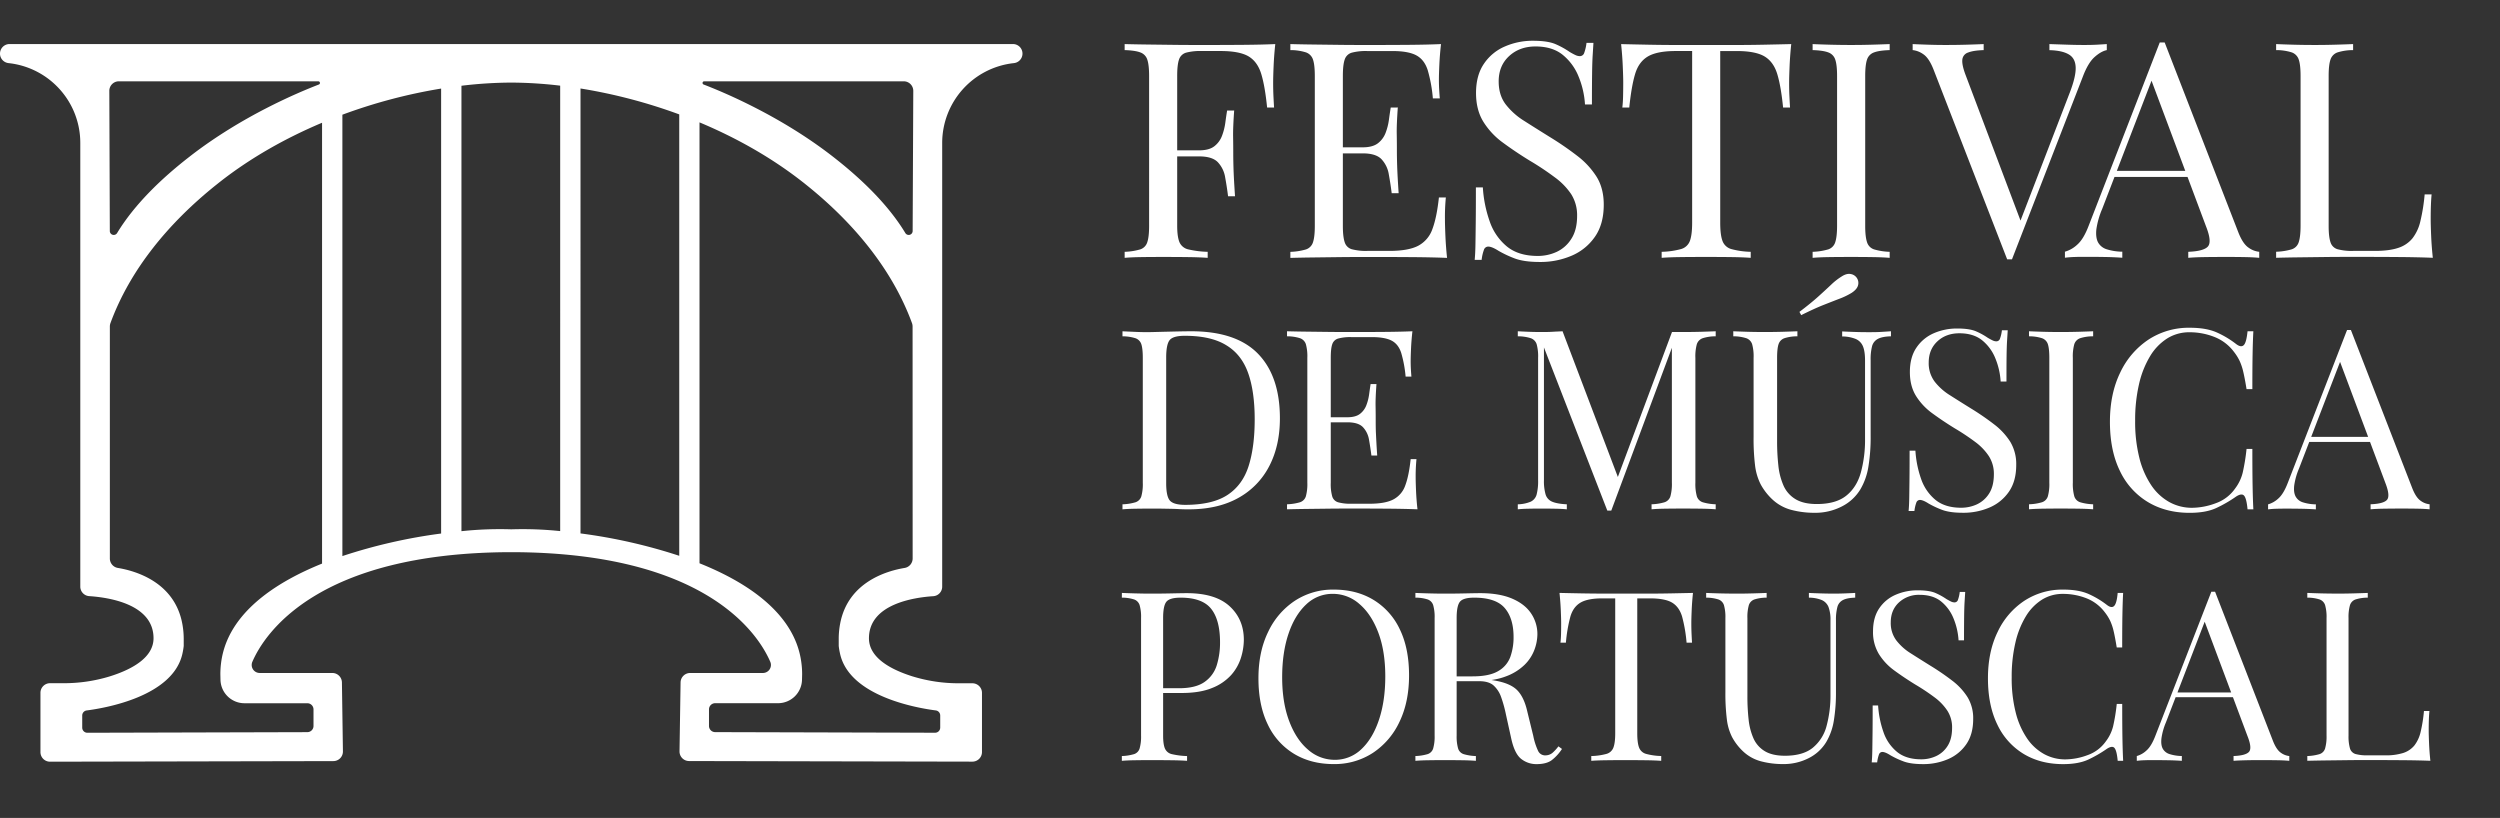 <svg id="Layer_1" data-name="Layer 1" xmlns="http://www.w3.org/2000/svg" viewBox="0 0 1721.81 563.32"><rect x="0" y="0" width="1721.81" height="563.32" fill="#333333" stroke="none"/><defs><style>.cls-1{fill:#fff;}</style></defs><title>_horizontalvertical_12</title><path class="cls-1" d="M878.31,30.36q-.84,7.91-1.15,15.28T876.85,57q0,5,.21,9.36t.42,7.7h-4.79q-1.46-14.57-4-23T860,38.88q-6.24-3.74-19.34-3.74h-13.1a38,38,0,0,0-10.71,1.14A7.23,7.23,0,0,0,812,41.07q-1.25,3.63-1.24,11.33V155.54q0,7.49,1.55,11.23a8.63,8.63,0,0,0,6.14,5,65.32,65.32,0,0,0,13.31,1.66v4.16q-5.41-.42-13.73-.52t-16.84-.1q-8.11,0-15.18.1c-4.71.07-8.53.24-11.44.52v-4.16a42.5,42.5,0,0,0,10.71-1.66,7.49,7.49,0,0,0,4.89-5q1.25-3.75,1.25-11.23V52.4q0-7.69-1.25-11.33a7.77,7.77,0,0,0-4.89-5c-2.42-.9-6-1.42-10.71-1.56V30.36q7.69.21,16.22.31l16.85.21q8.31.11,15.49.1h11.75q9.55,0,21.73-.1T878.31,30.36Zm-32.23,73.19v4.16H804.49v-4.16ZM850,76.1q-.84,11.87-.73,18.1c.07,4.15.1,8,.1,11.43s.07,7.28.21,11.44.48,10.19,1,18.09h-4.78q-.84-6.66-2-13a19.74,19.74,0,0,0-5-10.39q-3.85-4.06-13-4.06v-4.16q6.87,0,10.51-2.8a16.25,16.25,0,0,0,5.3-7.18,40.37,40.37,0,0,0,2.29-9c.41-3.12.83-5.93,1.24-8.43Z"/><path class="cls-1" d="M992.46,30.36q-.83,7.28-1.14,14.14c-.21,4.57-.31,8-.31,10.39s.07,4.89.21,7.18.27,4.19.41,5.72h-4.78a99.3,99.3,0,0,0-3.54-19.45q-2.28-7.17-7.79-10.18t-16.54-3H941.73A38,38,0,0,0,931,36.28a7.21,7.21,0,0,0-4.89,4.79q-1.25,3.63-1.25,11.33V155.54q0,7.49,1.25,11.23a7.2,7.2,0,0,0,4.89,4.88,37.55,37.55,0,0,0,10.71,1.15H956.9q13.11,0,19.86-3.54a20.6,20.6,0,0,0,9.78-11.54q3-8,4.47-21.73h4.78a141.08,141.08,0,0,0-.62,15q0,4,.31,11.34t1.14,15.28q-10.61-.42-23.91-.52T949,177H937.25q-7.17,0-15.49.1l-16.84.21q-8.53.1-16.22.31v-4.16a42.58,42.58,0,0,0,10.71-1.66,7.53,7.53,0,0,0,4.89-5q1.25-3.75,1.24-11.23V52.4q0-7.69-1.24-11.33a7.81,7.81,0,0,0-4.89-5,35.54,35.54,0,0,0-10.71-1.56V30.36q7.69.21,16.22.31l16.84.21q8.32.11,15.49.1H949q9.57,0,21.73-.1T992.46,30.36ZM956.7,101.47v4.16H918.64v-4.16Zm6-27.44q-.84,11.85-.73,18.09t.1,11.43q0,5.2.21,11.44t1,18.09h-4.78q-.84-6.65-2-13a19.74,19.74,0,0,0-5-10.39c-2.56-2.71-6.9-4.06-13-4.06v-4.16q6.85,0,10.5-2.8a16.25,16.25,0,0,0,5.3-7.18,40.37,40.37,0,0,0,2.29-9c.41-3.12.83-5.93,1.24-8.42Z"/><path class="cls-1" d="M1055.68,28.07q10.39,0,15.8,2.39a57,57,0,0,1,9.56,5.3c1.67,1,3,1.7,4.06,2.19a7.16,7.16,0,0,0,3,.72,3.14,3.14,0,0,0,3-2.28,30.38,30.38,0,0,0,1.56-6.86h4.78q-.21,3.52-.52,8.42t-.41,12.89q-.11,8-.11,21.11h-4.78a60,60,0,0,0-4.37-19.13,36.9,36.9,0,0,0-10.91-15Q1069.19,32,1057.55,32q-11,0-18.2,6.65t-7.17,17.47q0,9.36,4.78,15.7a48.12,48.12,0,0,0,12.79,11.44q8,5.1,17.36,10.92a213.25,213.25,0,0,1,19.24,13.2,55.39,55.39,0,0,1,13.31,14.45q4.88,7.91,4.88,19.13,0,13.32-6,22a37.07,37.07,0,0,1-16,13.1,54.24,54.24,0,0,1-22,4.37q-11,0-17.47-2.49a75.82,75.82,0,0,1-11-5.2q-4.58-2.91-7.07-2.91a3.14,3.14,0,0,0-3,2.28,29.43,29.43,0,0,0-1.56,6.87h-4.79q.42-4.38.52-10.3t.21-15.49q.11-9.56.1-24.12h4.79a85.91,85.91,0,0,0,4.68,23.29,38.44,38.44,0,0,0,11.85,17.36q8,6.56,21.31,6.55a30.88,30.88,0,0,0,13-2.8,23.58,23.58,0,0,0,10.08-8.95q4-6.12,4-15.9a27,27,0,0,0-4.06-14.87A46.41,46.41,0,0,0,1070.65,122a188.73,188.73,0,0,0-17.05-11.34q-9.78-6-18.3-12.27a51.29,51.29,0,0,1-13.62-14.45q-5.1-8.2-5.1-19.86,0-12.26,5.51-20.27a33,33,0,0,1,14.46-11.85A47.73,47.73,0,0,1,1055.68,28.07Z"/><path class="cls-1" d="M1233.67,30.36q-.83,7.91-1.14,15.28T1232.22,57c0,3.33.06,6.45.2,9.36s.28,5.48.42,7.7h-4.78q-1.45-14.57-4-23t-8.74-12.17q-6.24-3.74-19.34-3.74h-11.22V153.46q0,8.31,1.56,12.48a9.05,9.05,0,0,0,6.13,5.61,54.82,54.82,0,0,0,13.31,1.87v4.16q-5.41-.42-13.73-.52t-16.84-.1q-9.36,0-17.57.1t-13.2.52v-4.16a54.73,54.73,0,0,0,13.3-1.87,9.09,9.09,0,0,0,6.14-5.61q1.56-4.17,1.56-12.48V35.14h-11.23q-12.9,0-19.24,3.74t-8.83,12.17q-2.51,8.41-4,23h-4.79q.42-3.33.52-7.7t.11-9.36q0-3.94-.32-11.33c-.2-4.92-.59-10-1.14-15.28q8.73.21,19,.41t20.69.21h37.74q10.29,0,20.69-.21T1233.67,30.36Z"/><path class="cls-1" d="M1301.46,30.36v4.16q-7.08.21-10.71,1.56a7.77,7.77,0,0,0-4.89,5q-1.24,3.63-1.25,11.33V155.54q0,7.49,1.25,11.23a7.49,7.49,0,0,0,4.89,5,42.42,42.42,0,0,0,10.71,1.66v4.16q-4.79-.42-12-.52t-14.45-.1q-8.11,0-15.18.1c-4.71.07-8.53.24-11.44.52v-4.16a42.5,42.5,0,0,0,10.71-1.66,7.49,7.49,0,0,0,4.89-5q1.24-3.75,1.25-11.23V52.4q0-7.69-1.25-11.33a7.77,7.77,0,0,0-4.89-5c-2.42-.9-6-1.42-10.71-1.56V30.36c2.91.14,6.73.28,11.44.41s9.77.21,15.18.21q7.28,0,14.45-.21T1301.46,30.36Z"/><path class="cls-1" d="M1451,30.36v4.16q-4,.82-8.43,4.78t-8,13.31l-48.87,126h-3.32l-50.74-130.8q-3.12-7.89-7.07-10.5a15.33,15.33,0,0,0-7.28-2.8V30.36q4.15.21,10.29.41t12,.21q8.12,0,15.18-.21t11.44-.41v4.16q-7.08.21-10.71,1.66a5.71,5.71,0,0,0-4,5.09q-.32,3.65,2.39,10.71l38.67,102.52-3.32,3.53,36.18-94q4.36-11.22,4.16-17.57t-4.78-9q-4.59-2.7-13.31-2.91V30.36l12.27.41q6.23.21,11.64.21t8.94-.21Q1447.85,30.58,1451,30.36Z"/><path class="cls-1" d="M1490.89,29.32l50.74,130.79q3.12,7.9,7.07,10.5a15.12,15.12,0,0,0,7.28,2.81v4.16c-2.78-.28-6.17-.45-10.19-.52s-8-.1-12.06-.1q-8.12,0-15.18.1t-11.44.52v-4.16q10.61-.4,13.51-3.64T1519.38,156L1480.7,52.61,1484,49.9l-36.18,94a55.84,55.84,0,0,0-4,14c-.41,3.81,0,6.83,1.15,9a10.15,10.15,0,0,0,6,4.79,37.05,37.05,0,0,0,10.71,1.66v4.16q-5.83-.42-12.17-.52c-4.23-.07-8.14-.1-11.75-.1-3.46,0-6.41,0-8.83.1a64.82,64.82,0,0,0-6.76.52v-4.16a20.77,20.77,0,0,0,8.52-4.89q4.38-3.84,7.91-13.2l48.86-126h3.33Zm25.37,88.37v4.16h-62l2.08-4.16Z"/><path class="cls-1" d="M1620.64,30.36v4.16a35.54,35.54,0,0,0-10.71,1.56,7.77,7.77,0,0,0-4.88,5q-1.26,3.63-1.25,11.33V155.54q0,7.49,1.25,11.23a7.2,7.2,0,0,0,4.88,4.88,37.64,37.64,0,0,0,10.71,1.15h15.18q9.78,0,15.91-2.08a20.89,20.89,0,0,0,9.77-6.55,30.27,30.27,0,0,0,5.51-12,126.18,126.18,0,0,0,2.91-18.3h4.79q-.63,6.45-.63,17.05c0,2.64.11,6.42.31,11.34s.59,10,1.15,15.28q-10.61-.42-23.91-.52t-23.71-.1h-11.75q-7.17,0-15.49.1l-16.84.21q-8.53.1-16.22.31v-4.16a42.58,42.58,0,0,0,10.71-1.66,7.5,7.5,0,0,0,4.88-5q1.24-3.75,1.25-11.23V52.4q0-7.69-1.25-11.33a7.77,7.77,0,0,0-4.88-5,35.54,35.54,0,0,0-10.71-1.56V30.36q4.37.21,11.43.41t15.18.21q7.27,0,14.45-.21T1620.64,30.36Z"/><path class="cls-1" d="M820.37,228.15q31,0,46.06,15.5t15.07,44.43q0,18.87-7.36,33A52.23,52.23,0,0,1,852.75,343q-14,7.78-33.94,7.79c-1.74,0-4,0-6.93-.17s-5.86-.2-8.92-.26-5.86-.09-8.4-.09q-6.06,0-11.95.09c-3.93.06-7.1.2-9.53.43v-3.46a35.15,35.15,0,0,0,8.92-1.39,6.24,6.24,0,0,0,4.07-4.15,31.33,31.33,0,0,0,1-9.36v-85.9c0-4.27-.34-7.42-1-9.44a6.47,6.47,0,0,0-4.07-4.15,29.32,29.32,0,0,0-8.92-1.3v-3.47c2.43.12,5.6.26,9.53.43s7.79.21,11.6.09q6.06-.16,13.69-.34T820.37,228.15ZM816,231.27q-8,0-10.4,2.94t-2.42,11.95v86.6q0,9,2.51,11.95t10.48,3q18.87,0,29.27-6.85t14.55-20q4.15-13.15,4.15-32,0-19.39-4.59-32.13t-15.06-19Q834,231.27,816,231.27Z"/><path class="cls-1" d="M972.77,228.15q-.69,6.07-.95,11.78t-.26,8.66q0,3.12.17,6c.12,1.91.23,3.5.35,4.77h-4a83.74,83.74,0,0,0-3-16.2q-1.9-6-6.49-8.48t-13.77-2.51H930.52a31.72,31.72,0,0,0-8.92,1,6,6,0,0,0-4.07,4c-.7,2-1,5.17-1,9.44v85.9a31.33,31.33,0,0,0,1,9.36,6,6,0,0,0,4.07,4.07,31.72,31.72,0,0,0,8.92,1h12.64q10.9,0,16.54-3a17.16,17.16,0,0,0,8.14-9.61q2.5-6.66,3.72-18.1h4A120.13,120.13,0,0,0,975,328.6q0,3.3.26,9.44c.18,4.1.49,8.35,1,12.73q-8.84-.34-19.92-.43t-19.74-.09h-9.79q-6,0-12.9.09l-14,.17q-7.11.09-13.51.26v-3.46a35.23,35.23,0,0,0,8.92-1.39,6.24,6.24,0,0,0,4.07-4.15,31.66,31.66,0,0,0,1-9.36v-85.9a31.5,31.5,0,0,0-1-9.44,6.47,6.47,0,0,0-4.07-4.15,29.37,29.37,0,0,0-8.92-1.3v-3.47q6.4.18,13.51.26l14,.17q6.93.09,12.9.09h9.79q8,0,18.1-.09T972.77,228.15ZM943,287.38v3.47H911.29v-3.47Zm5-22.86q-.71,9.87-.61,15.07t.09,9.53c0,2.88,0,6.06.17,9.52s.4,8.49.87,15.07h-4q-.69-5.54-1.64-10.83a16.48,16.48,0,0,0-4.16-8.65q-3.21-3.39-10.82-3.38v-3.47q5.72,0,8.74-2.33a13.49,13.49,0,0,0,4.42-6,33.4,33.4,0,0,0,1.9-7.53q.53-3.9,1-7Z"/><path class="cls-1" d="M1181.64,228.15v3.47a29.37,29.37,0,0,0-8.92,1.3,6.49,6.49,0,0,0-4.07,4.15,31.5,31.5,0,0,0-1,9.44v85.9a31.66,31.66,0,0,0,1,9.36,6.26,6.26,0,0,0,4.07,4.15,35.23,35.23,0,0,0,8.92,1.39v3.46c-2.66-.23-6-.37-10-.43s-8-.09-12-.09q-6.76,0-12.65.09c-3.92.06-7.1.2-9.52.43v-3.46a35.23,35.23,0,0,0,8.92-1.39,6.26,6.26,0,0,0,4.07-4.15,31.66,31.66,0,0,0,1-9.36V237.16l.69.52-42.43,114H1107l-43.65-112.4v91.44a33.34,33.34,0,0,0,1.13,9.79,7.82,7.82,0,0,0,4.5,5q3.38,1.47,10.13,1.82v3.46q-3.12-.34-8.14-.43t-9.52-.09q-4.34,0-8.75.09c-2.94.06-5.4.2-7.36.43v-3.46a24.51,24.51,0,0,0,8.92-1.82,7.67,7.67,0,0,0,4.07-5,36.46,36.46,0,0,0,1-9.79V246.51a31.5,31.5,0,0,0-1-9.44,6.47,6.47,0,0,0-4.07-4.15,29.37,29.37,0,0,0-8.92-1.3v-3.47c2,.12,4.42.23,7.36.35s5.86.17,8.75.17c2.53,0,5.16,0,7.88-.17s5-.23,6.84-.35l39.31,103.57-2.94,1.39,39-104.44h8.14q6.06,0,12-.17C1175.67,228.38,1179,228.27,1181.64,228.15Z"/><path class="cls-1" d="M1302.35,228.15v3.47c-3.92.11-6.9.69-8.92,1.73a8,8,0,0,0-4.07,5,36.33,36.33,0,0,0-1,9.87v52.13a125.22,125.22,0,0,1-1.56,21.13,44.6,44.6,0,0,1-5.54,15.59,31.47,31.47,0,0,1-12.65,11.69,40,40,0,0,1-19,4.42,62.18,62.18,0,0,1-15.85-2,30.48,30.48,0,0,1-13.25-7.37,41.16,41.16,0,0,1-7.88-10.21,39,39,0,0,1-3.89-13.17,150.9,150.9,0,0,1-1-19.57V246.51a31.5,31.5,0,0,0-1-9.44,6.47,6.47,0,0,0-4.07-4.15,29.37,29.37,0,0,0-8.92-1.3v-3.47c2.42.12,5.6.23,9.53.35s8.14.17,12.64.17q6.06,0,12-.17c4-.12,7.3-.23,10-.35v3.47a29.37,29.37,0,0,0-8.92,1.3,6.49,6.49,0,0,0-4.07,4.15q-1,3-1,9.44v57.33a152.45,152.45,0,0,0,.86,16.71,46,46,0,0,0,3.55,13.86,20.55,20.55,0,0,0,8.23,9.35q5.54,3.38,14.72,3.38,13.15,0,20.35-5.81t10-16a85.34,85.34,0,0,0,2.86-23v-54q0-6.41-1.47-9.87a9.34,9.34,0,0,0-4.94-5,24.84,24.84,0,0,0-9.35-1.73v-3.47c2.08.12,4.82.23,8.23.35s6.55.17,9.44.17,6,0,8.92-.17S1300.51,228.27,1302.35,228.15Zm-33.94-37.75q3.46-2.25,6.32-1.65a6.25,6.25,0,0,1,4.24,2.86,6.1,6.1,0,0,1,.7,4.93q-.7,2.7-4.33,5.11a49,49,0,0,1-8.4,4.07q-4.77,1.83-11.09,4.33t-15.33,7l-1.21-2.25q8-6.06,13.08-10.65t8.75-8.06A44.34,44.34,0,0,1,1268.41,190.4Z"/><path class="cls-1" d="M1347.9,226.25q8.65,0,13.16,2a46.72,46.72,0,0,1,8,4.42c1.39.8,2.51,1.41,3.38,1.81a5.82,5.82,0,0,0,2.51.61,2.62,2.62,0,0,0,2.51-1.91,24.89,24.89,0,0,0,1.3-5.71h4c-.11,2-.26,4.3-.43,7s-.29,6.3-.35,10.74-.08,10.31-.08,17.58h-4a49.81,49.81,0,0,0-3.63-15.93,30.72,30.72,0,0,0-9.09-12.47q-6-4.84-15.68-4.85-9.18,0-15.15,5.54t-6,14.55a21.12,21.12,0,0,0,4,13.07,40,40,0,0,0,10.66,9.53q6.66,4.25,14.46,9.09a180.21,180.21,0,0,1,16,11,46.07,46.07,0,0,1,11.08,12,29.75,29.75,0,0,1,4.07,15.93q0,11.08-5,18.36a30.85,30.85,0,0,1-13.34,10.91,45.37,45.37,0,0,1-18.35,3.64q-9.2,0-14.55-2.08a63.05,63.05,0,0,1-9.18-4.33c-2.54-1.62-4.51-2.43-5.89-2.43a2.63,2.63,0,0,0-2.51,1.91,25.15,25.15,0,0,0-1.3,5.71h-4q.35-3.63.43-8.57t.17-12.9q.09-8,.09-20.09h4a71.7,71.7,0,0,0,3.9,19.4,32.13,32.13,0,0,0,9.87,14.46q6.66,5.46,17.75,5.45a25.87,25.87,0,0,0,10.83-2.33,19.74,19.74,0,0,0,8.4-7.45q3.28-5.11,3.29-13.25a22.5,22.5,0,0,0-3.38-12.38,38.66,38.66,0,0,0-9.44-9.88,158.17,158.17,0,0,0-14.2-9.44q-8.14-5-15.24-10.21a42.89,42.89,0,0,1-11.34-12q-4.26-6.84-4.25-16.54,0-10.21,4.59-16.89a27.59,27.59,0,0,1,12-9.87A39.94,39.94,0,0,1,1347.9,226.25Z"/><path class="cls-1" d="M1441.6,228.15v3.47a29.32,29.32,0,0,0-8.92,1.3,6.47,6.47,0,0,0-4.07,4.15,31.5,31.5,0,0,0-1,9.44v85.9a31.66,31.66,0,0,0,1,9.36,6.24,6.24,0,0,0,4.07,4.15,35.15,35.15,0,0,0,8.92,1.39v3.46q-4-.34-10-.43t-12-.09q-6.75,0-12.64.09c-3.93.06-7.1.2-9.53.43v-3.46a35.15,35.15,0,0,0,8.92-1.39,6.24,6.24,0,0,0,4.07-4.15,31.33,31.33,0,0,0,1-9.36v-85.9c0-4.27-.34-7.42-1-9.44a6.47,6.47,0,0,0-4.07-4.15,29.32,29.32,0,0,0-8.92-1.3v-3.47c2.43.12,5.6.23,9.53.35s8.14.17,12.64.17q6.06,0,12-.17C1435.62,228.38,1438.94,228.27,1441.6,228.15Z"/><path class="cls-1" d="M1508.28,225.73q11.43,0,18.79,3.37a64.63,64.63,0,0,1,13.07,7.89q3.46,2.59,5.29.6c1.21-1.32,2-4.47,2.51-9.44h4q-.35,6.4-.52,15.59t-.17,24.25h-4q-1.21-7.46-2.25-11.87a38.31,38.31,0,0,0-2.51-7.53,33.32,33.32,0,0,0-3.9-6.24,30.84,30.84,0,0,0-13.51-10.3,46.27,46.27,0,0,0-17.14-3.21,28.48,28.48,0,0,0-15.33,4.25,36.84,36.84,0,0,0-11.78,12.21,65,65,0,0,0-7.62,19.22,109.33,109.33,0,0,0-2.68,25.29,101.48,101.48,0,0,0,2.94,25.72,59.53,59.53,0,0,0,8.23,18.79,36.27,36.27,0,0,0,12.47,11.52,32.1,32.1,0,0,0,15.5,3.89,47.33,47.33,0,0,0,16.28-3.11,27.33,27.33,0,0,0,13.34-10.05,30,30,0,0,0,5.28-10.91,135.83,135.83,0,0,0,2.68-16.45h4q0,15.75.17,25.37t.52,16.19h-4q-.7-7.44-2.34-9.35t-5.46.52a90.6,90.6,0,0,1-13.59,7.88q-7.2,3.38-18.45,3.38-16.45,0-28.83-7.45A49.73,49.73,0,0,1,1460,324.27q-6.84-14-6.84-33.77,0-19.39,7.1-33.94a55.62,55.62,0,0,1,19.49-22.69A50.64,50.64,0,0,1,1508.28,225.73Z"/><path class="cls-1" d="M1619.12,227.29l42.26,108.93q2.59,6.58,5.88,8.75a12.65,12.65,0,0,0,6.07,2.34v3.46q-3.46-.34-8.49-.43t-10-.09q-6.75,0-12.64.09t-9.52.43v-3.46c5.88-.23,9.64-1.24,11.25-3s1.27-5.63-1-11.52l-32.21-86.08,2.77-2.25-30.13,78.28a45.92,45.92,0,0,0-3.29,11.7c-.35,3.17,0,5.68,1,7.53a8.41,8.41,0,0,0,5,4,30.8,30.8,0,0,0,8.92,1.39v3.46q-4.84-.34-10.13-.43t-9.79-.09q-4.34,0-7.36.09a55.43,55.43,0,0,0-5.63.43v-3.46a17.33,17.33,0,0,0,7.1-4.07q3.64-3.21,6.58-11l40.71-105h2.77Zm21.13,73.6v3.47h-51.62l1.74-3.47Z"/><path class="cls-1" d="M772.67,408.36c2.28.11,5.28.22,9,.32s7.35.17,10.94.17q7.67,0,14.7-.17c4.67-.1,8-.16,10-.16q19.75,0,29.55,9t9.8,23.19a42.28,42.28,0,0,1-2,12.33,32.13,32.13,0,0,1-6.78,11.92,34.77,34.77,0,0,1-13.14,8.89q-8.33,3.44-21.07,3.43H798V474h14q11.6,0,17.72-4.41A21.76,21.76,0,0,0,838.06,458a52.64,52.64,0,0,0,2.21-15.52q0-15.51-6.12-23.18t-21-7.68q-7.5,0-9.79,2.78t-2.29,11.27v81c0,3.92.41,6.85,1.23,8.81a6.74,6.74,0,0,0,4.81,3.92,51.3,51.3,0,0,0,10.45,1.31V524c-2.83-.21-6.42-.35-10.77-.4s-8.77-.09-13.23-.09q-6.37,0-11.92.09c-3.7.05-6.7.19-9,.4V520.7a33.37,33.37,0,0,0,8.41-1.31,5.87,5.87,0,0,0,3.83-3.92,29.43,29.43,0,0,0,1-8.81v-81a29.35,29.35,0,0,0-1-8.9,6.1,6.1,0,0,0-3.83-3.92,27.78,27.78,0,0,0-8.41-1.23Z"/><path class="cls-1" d="M918.65,406.07q15.51,0,27.18,7A47,47,0,0,1,964,433.26q6.45,13.14,6.45,31.92,0,18.29-6.61,32a51.78,51.78,0,0,1-18.37,21.39,48.24,48.24,0,0,1-26.95,7.67q-15.51,0-27.18-7A46.91,46.91,0,0,1,873.17,499q-6.45-13.23-6.45-31.84,0-18.28,6.7-32a52.31,52.31,0,0,1,18.37-21.39A47.74,47.74,0,0,1,918.65,406.07ZM918,409a26.1,26.1,0,0,0-18.45,7.35q-7.83,7.35-12.16,20.25t-4.33,29.88q0,17.31,4.82,30.12t13.06,19.76a27.62,27.62,0,0,0,18.21,6.94A26.1,26.1,0,0,0,937.59,516q7.83-7.34,12.16-20.33t4.33-29.8q0-17.46-4.82-30.2t-13-19.68A27.5,27.5,0,0,0,918,409Z"/><path class="cls-1" d="M974.82,408.36c2.28.11,5.28.22,9,.32s7.35.17,10.94.17q7.66,0,14.69-.17c4.68-.1,8-.16,10-.16q13.23,0,22,3.76t13.06,10.2a25.4,25.4,0,0,1,4.33,14.45,31.35,31.35,0,0,1-2,10.45,28.51,28.51,0,0,1-6.78,10.45,36.37,36.37,0,0,1-13.14,8.09q-8.32,3.18-21.07,3.18h-15.67v-3.27h14q11.59,0,17.72-3.67a18.57,18.57,0,0,0,8.32-9.8,40,40,0,0,0,2.21-13.63q0-12.9-6.12-20t-21-7.11q-7.5,0-9.79,2.78t-2.29,11.27v81a29.77,29.77,0,0,0,1,8.81,5.87,5.87,0,0,0,3.84,3.92,33.21,33.21,0,0,0,8.41,1.31V524c-2.51-.21-5.64-.35-9.39-.4s-7.54-.09-11.35-.09q-6.37,0-11.92.09c-3.7.05-6.7.19-9,.4V520.7a33.37,33.37,0,0,0,8.41-1.31,5.87,5.87,0,0,0,3.83-3.92,29.43,29.43,0,0,0,1-8.81v-81a29.35,29.35,0,0,0-1-8.9,6.1,6.1,0,0,0-3.83-3.92,27.78,27.78,0,0,0-8.41-1.23Zm26,58q8.82.33,13.88.74c3.37.27,6.12.52,8.25.73s4.16.49,6.12.82q10.93,1.8,15.76,6.61t7.1,14.94l4.08,16.66a44.38,44.38,0,0,0,3.35,10.37,5.34,5.34,0,0,0,5.31,3,7.54,7.54,0,0,0,4.65-1.8,29.53,29.53,0,0,0,4-4.41l2.45,1.8a31.18,31.18,0,0,1-7.1,7.76q-3.68,2.69-10.37,2.69a16.73,16.73,0,0,1-10.62-3.59q-4.56-3.58-6.85-14l-3.6-16.33a89.5,89.5,0,0,0-3.34-12.17,19.39,19.39,0,0,0-5.23-8.08q-3.34-2.94-9.88-2.94h-17.63Z"/><path class="cls-1" d="M1166,408.36q-.66,6.21-.9,12t-.24,8.9q0,3.92.16,7.35c.1,2.28.22,4.3.32,6h-3.75a102.51,102.51,0,0,0-3.1-18q-2-6.62-6.86-9.55t-15.19-2.94h-8.82V505c0,4.36.41,7.62,1.23,9.8a7.12,7.12,0,0,0,4.82,4.41,43.39,43.39,0,0,0,10.45,1.47V524c-2.84-.21-6.43-.35-10.78-.4s-8.76-.09-13.23-.09q-7.35,0-13.79.09c-4.31.05-7.76.19-10.37.4V520.7a43.55,43.55,0,0,0,10.45-1.47,7.11,7.11,0,0,0,4.81-4.41c.82-2.18,1.23-5.44,1.23-9.8V412.11h-8.82q-10.12,0-15.1,2.94t-6.94,9.55a101.59,101.59,0,0,0-3.1,18h-3.76c.22-1.74.35-3.76.41-6s.08-4.74.08-7.35q0-3.11-.25-8.9t-.89-12q6.86.17,14.94.32t16.24.17h29.64q8.08,0,16.25-.17T1166,408.36Z"/><path class="cls-1" d="M1277.72,408.36v3.26c-3.71.11-6.51.66-8.41,1.63a7.48,7.48,0,0,0-3.84,4.74,34.24,34.24,0,0,0-1,9.31v49.15a118.19,118.19,0,0,1-1.47,19.92,41.88,41.88,0,0,1-5.23,14.7,29.65,29.65,0,0,1-11.92,11,37.75,37.75,0,0,1-18,4.16,58.36,58.36,0,0,1-14.94-1.88,28.63,28.63,0,0,1-12.49-6.94,38.77,38.77,0,0,1-7.43-9.63,36.46,36.46,0,0,1-3.67-12.41,142.45,142.45,0,0,1-1-18.45V425.67a29.68,29.68,0,0,0-1-8.9,6.14,6.14,0,0,0-3.84-3.92,27.78,27.78,0,0,0-8.41-1.23v-3.26q3.43.17,9,.32t11.92.17q5.72,0,11.35-.17c3.76-.1,6.88-.21,9.39-.32v3.26a27.73,27.73,0,0,0-8.41,1.23,6.12,6.12,0,0,0-3.84,3.92,29.68,29.68,0,0,0-1,8.9v54a142.9,142.9,0,0,0,.82,15.76,43,43,0,0,0,3.35,13.06,19.33,19.33,0,0,0,7.75,8.82q5.22,3.18,13.88,3.19,12.4,0,19.19-5.47A28.76,28.76,0,0,0,1258,500a80.51,80.51,0,0,0,2.69-21.72V427.3a24.77,24.77,0,0,0-1.38-9.31,8.82,8.82,0,0,0-4.66-4.74,23.82,23.82,0,0,0-8.82-1.63v-3.26q2.94.17,7.76.32t8.9.17q4.24,0,8.41-.17T1277.72,408.36Z"/><path class="cls-1" d="M1320.66,406.56q8.16,0,12.41,1.88a44.62,44.62,0,0,1,7.51,4.16c1.31.76,2.37,1.34,3.18,1.72a5.63,5.63,0,0,0,2.37.57,2.48,2.48,0,0,0,2.37-1.8,23,23,0,0,0,1.22-5.39h3.76c-.11,1.86-.25,4.06-.41,6.62s-.27,5.93-.32,10.12-.09,9.72-.09,16.57h-3.75a47.28,47.28,0,0,0-3.43-15,29,29,0,0,0-8.57-11.76q-5.64-4.56-14.78-4.57a20.22,20.22,0,0,0-14.29,5.23q-5.62,5.22-5.63,13.71a19.91,19.91,0,0,0,3.75,12.33,37.64,37.64,0,0,0,10,9q6.27,4,13.63,8.58a168.31,168.31,0,0,1,15.1,10.36,43.35,43.35,0,0,1,10.45,11.35,28,28,0,0,1,3.84,15q0,10.44-4.73,17.3a29.06,29.06,0,0,1-12.58,10.29,42.62,42.62,0,0,1-17.31,3.43q-8.65,0-13.71-2a57.9,57.9,0,0,1-8.66-4.08c-2.39-1.52-4.24-2.29-5.55-2.29a2.48,2.48,0,0,0-2.37,1.8,23.69,23.69,0,0,0-1.22,5.39h-3.76q.33-3.43.41-8.08t.17-12.17q.08-7.51.08-18.94h3.75a67.72,67.72,0,0,0,3.68,18.29,30.23,30.23,0,0,0,9.3,13.63q6.29,5.14,16.74,5.15a24.26,24.26,0,0,0,10.21-2.21,18.52,18.52,0,0,0,7.92-7q3.09-4.81,3.1-12.49a21.17,21.17,0,0,0-3.19-11.68,36.36,36.36,0,0,0-8.89-9.3,145.94,145.94,0,0,0-13.39-8.9q-7.68-4.74-14.37-9.64A40.31,40.31,0,0,1,1294,450.4a29,29,0,0,1-4-15.59q0-9.63,4.33-15.92a26,26,0,0,1,11.35-9.31A37.63,37.63,0,0,1,1320.66,406.56Z"/><path class="cls-1" d="M1421.08,406.07q10.79,0,17.72,3.18a61.52,61.52,0,0,1,12.33,7.43q3.25,2.46,5,.58t2.36-8.9h3.76q-.33,6-.49,14.69t-.16,22.86h-3.76q-1.14-7-2.12-11.18a36.92,36.92,0,0,0-2.37-7.11,32.33,32.33,0,0,0-3.67-5.87,29.06,29.06,0,0,0-12.74-9.72,43.86,43.86,0,0,0-16.17-3,26.84,26.84,0,0,0-14.45,4,34.76,34.76,0,0,0-11.1,11.51,61.08,61.08,0,0,0-7.18,18.13,102.79,102.79,0,0,0-2.54,23.84,95.63,95.63,0,0,0,2.78,24.25,55.62,55.62,0,0,0,7.76,17.71,34.13,34.13,0,0,0,11.75,10.86,30.2,30.2,0,0,0,14.62,3.68,44.48,44.48,0,0,0,15.35-2.94,25.77,25.77,0,0,0,12.57-9.47,28.4,28.4,0,0,0,5-10.29,128.08,128.08,0,0,0,2.53-15.51h3.76q0,14.85.16,23.92t.49,15.26h-3.76c-.43-4.67-1.17-7.61-2.2-8.81s-2.75-1-5.14.49a86.63,86.63,0,0,1-12.82,7.43q-6.78,3.18-17.39,3.18-15.53,0-27.19-7A47,47,0,0,1,1375.6,499q-6.45-13.23-6.45-31.84,0-18.28,6.7-32a52.31,52.31,0,0,1,18.37-21.39A47.76,47.76,0,0,1,1421.08,406.07Z"/><path class="cls-1" d="M1525.58,407.54l39.85,102.71c1.63,4.14,3.48,6.88,5.55,8.25a12,12,0,0,0,5.71,2.2V524c-2.18-.21-4.84-.35-8-.4s-6.31-.09-9.47-.09c-4.24,0-8.22,0-11.92.09s-6.69.19-9,.4V520.7q8.33-.33,10.61-2.86c1.53-1.68,1.2-5.31-1-10.86l-30.37-81.15,2.61-2.12-28.41,73.8a43.93,43.93,0,0,0-3.1,11q-.5,4.5.9,7.11a8,8,0,0,0,4.73,3.75,29.1,29.1,0,0,0,8.41,1.31V524c-3-.21-6.23-.35-9.55-.4s-6.4-.09-9.23-.09-5,0-6.93.09a52.3,52.3,0,0,0-5.31.4V520.7a16.27,16.27,0,0,0,6.69-3.84q3.43-3,6.21-10.37L1523,407.54h2.61Zm19.92,69.4v3.26h-48.65l1.63-3.26Z"/><path class="cls-1" d="M1630.74,408.36v3.26a27.73,27.73,0,0,0-8.41,1.23,6.14,6.14,0,0,0-3.84,3.92,29.68,29.68,0,0,0-1,8.9v81a29.77,29.77,0,0,0,1,8.81,5.69,5.69,0,0,0,3.84,3.84,29.7,29.7,0,0,0,8.41.9h11.92a39.64,39.64,0,0,0,12.49-1.63,16.49,16.49,0,0,0,7.68-5.15,24,24,0,0,0,4.32-9.39,100,100,0,0,0,2.29-14.37h3.76q-.5,5.07-.49,13.39,0,3.1.24,8.9t.9,12q-8.32-.32-18.78-.4t-18.61-.09h-9.23q-5.64,0-12.17.09l-13.22.16q-6.71.09-12.74.24V520.7a33.37,33.37,0,0,0,8.41-1.31,5.91,5.91,0,0,0,3.84-3.92,29.77,29.77,0,0,0,1-8.81v-81a29.68,29.68,0,0,0-1-8.9,6.14,6.14,0,0,0-3.84-3.92,27.78,27.78,0,0,0-8.41-1.23v-3.26q3.44.17,9,.32t11.92.17c3.81,0,7.6-.06,11.35-.17S1628.23,408.47,1630.74,408.36Z"/><path class="cls-1" d="M702.29,32.26a6.6,6.6,0,0,0-4.67-1.93H6.6A6.6,6.6,0,0,0,0,36.93a6.52,6.52,0,0,0,1.7,4.4,6.63,6.63,0,0,0,4.22,2.14A55.26,55.26,0,0,1,39.11,59.36,55.17,55.17,0,0,1,55.3,98.47V404a6.57,6.57,0,0,0,6.16,6.57c13.44.89,44.28,5.47,44.28,29,0,13-14.14,20.89-27.58,25.44-1,.33-2,.66-2.94.95a107.7,107.7,0,0,1-31.56,4.58h-9.2a6.61,6.61,0,0,0-6.6,6.6V518a6.6,6.6,0,0,0,6.62,6.6l195.12-.41a6.6,6.6,0,0,0,6.58-6.69L235.49,470a6.61,6.61,0,0,0-6.6-6.5h-50a5.52,5.52,0,0,1-5.09-7.7c8.32-19.3,44.54-75.11,177.64-75.51h1.43c133.11.4,169.33,56.21,177.64,75.51a5.52,5.52,0,0,1-5.08,7.7H475.33a6.61,6.61,0,0,0-6.6,6.5L468,517.46a6.59,6.59,0,0,0,6.57,6.69l195.13.41a6.6,6.6,0,0,0,6.61-6.6V477.19a6.6,6.6,0,0,0-6.6-6.6h-9.2A107.64,107.64,0,0,1,629,466c-1-.29-2-.62-2.94-.95-13.44-4.55-27.59-12.44-27.59-25.44,0-23.54,30.84-28.12,44.29-29a6.56,6.56,0,0,0,6.15-6.57V98.47a55.33,55.33,0,0,1,49.38-55,6.59,6.59,0,0,0,4-11.21Zm-627,30.35A6.58,6.58,0,0,1,81.83,56H219.19a1.14,1.14,0,0,1,.42,2.21c-14.56,5.6-53,21.8-88.33,49.11a2.42,2.42,0,0,0-.31.25C111,123,92.46,141,80.63,160.55a2.71,2.71,0,0,1-5-1.42ZM221.81,388.16c-30.93,12.47-57.06,30.48-66.37,55.43A58.15,58.15,0,0,0,152.21,457a59.89,59.89,0,0,0-.44,7.42l.08,3.77a16.52,16.52,0,0,0,16.52,16.15h43.29a4.25,4.25,0,0,1,4.26,4.25V500a4.26,4.26,0,0,1-4.24,4.25l-151.49.42a3.53,3.53,0,0,1-3.56-3.55v-8.32a3.52,3.52,0,0,1,3.09-3.5c12.6-1.62,59.82-9.62,66-39.49a47.75,47.75,0,0,0,.81-4.9,4.72,4.72,0,0,0,0-.65v-4.62a56.66,56.66,0,0,0-1-10.18C120.11,400.66,93,393.1,81.2,391.16a6.6,6.6,0,0,1-5.54-6.52V224.88a6.77,6.77,0,0,1,.4-2.31c13.46-36.71,39.83-68.75,72.38-94.89,1-.77,1.91-1.54,2.89-2.3C172.87,108.48,197,95,221.81,84.54Zm82-20.71a369.42,369.42,0,0,0-68,15.53V79a366,366,0,0,1,68-18Zm82-1.67a249.43,249.43,0,0,0-33.7-1.22,250,250,0,0,0-34.3,1.28V59.06A295.84,295.84,0,0,1,352,56.88h.2A293.55,293.55,0,0,1,385.81,59Zm14-304.84a365.32,365.32,0,0,1,68,17.85v304a370.29,370.29,0,0,0-68-15.41Zm228.75,323.7a6.61,6.61,0,0,1-5.55,6.52c-11.81,1.94-38.91,9.5-44.36,38.28a55.76,55.76,0,0,0-1,10.18v4.62c0,.21,0,.44,0,.65a48,48,0,0,0,.82,4.9c6.15,29.87,53.38,37.87,66,39.49a3.51,3.51,0,0,1,3.08,3.5v8.32a3.53,3.53,0,0,1-3.55,3.55l-151.49-.42A4.26,4.26,0,0,1,488.3,500V488.56a4.25,4.25,0,0,1,4.25-4.25h43.3a16.51,16.51,0,0,0,16.51-16.15l.09-3.77A59.89,59.89,0,0,0,552,457a58.15,58.15,0,0,0-3.23-13.38c-9.37-25.11-35.78-43.19-67-55.67V84.28c25,10.46,49.37,24.07,71.08,41.1,1,.76,1.93,1.53,2.89,2.3,32.55,26.14,58.92,58.18,72.38,94.89a6.77,6.77,0,0,1,.4,2.31Zm0-225.51a2.71,2.71,0,0,1-5,1.42c-11.83-19.59-30.37-37.53-50.34-53a2,2,0,0,0-.32-.25C537.58,80,499.17,63.81,484.61,58.21A1.14,1.14,0,0,1,485,56H622.39A6.58,6.58,0,0,1,629,62.61Z"/></svg>